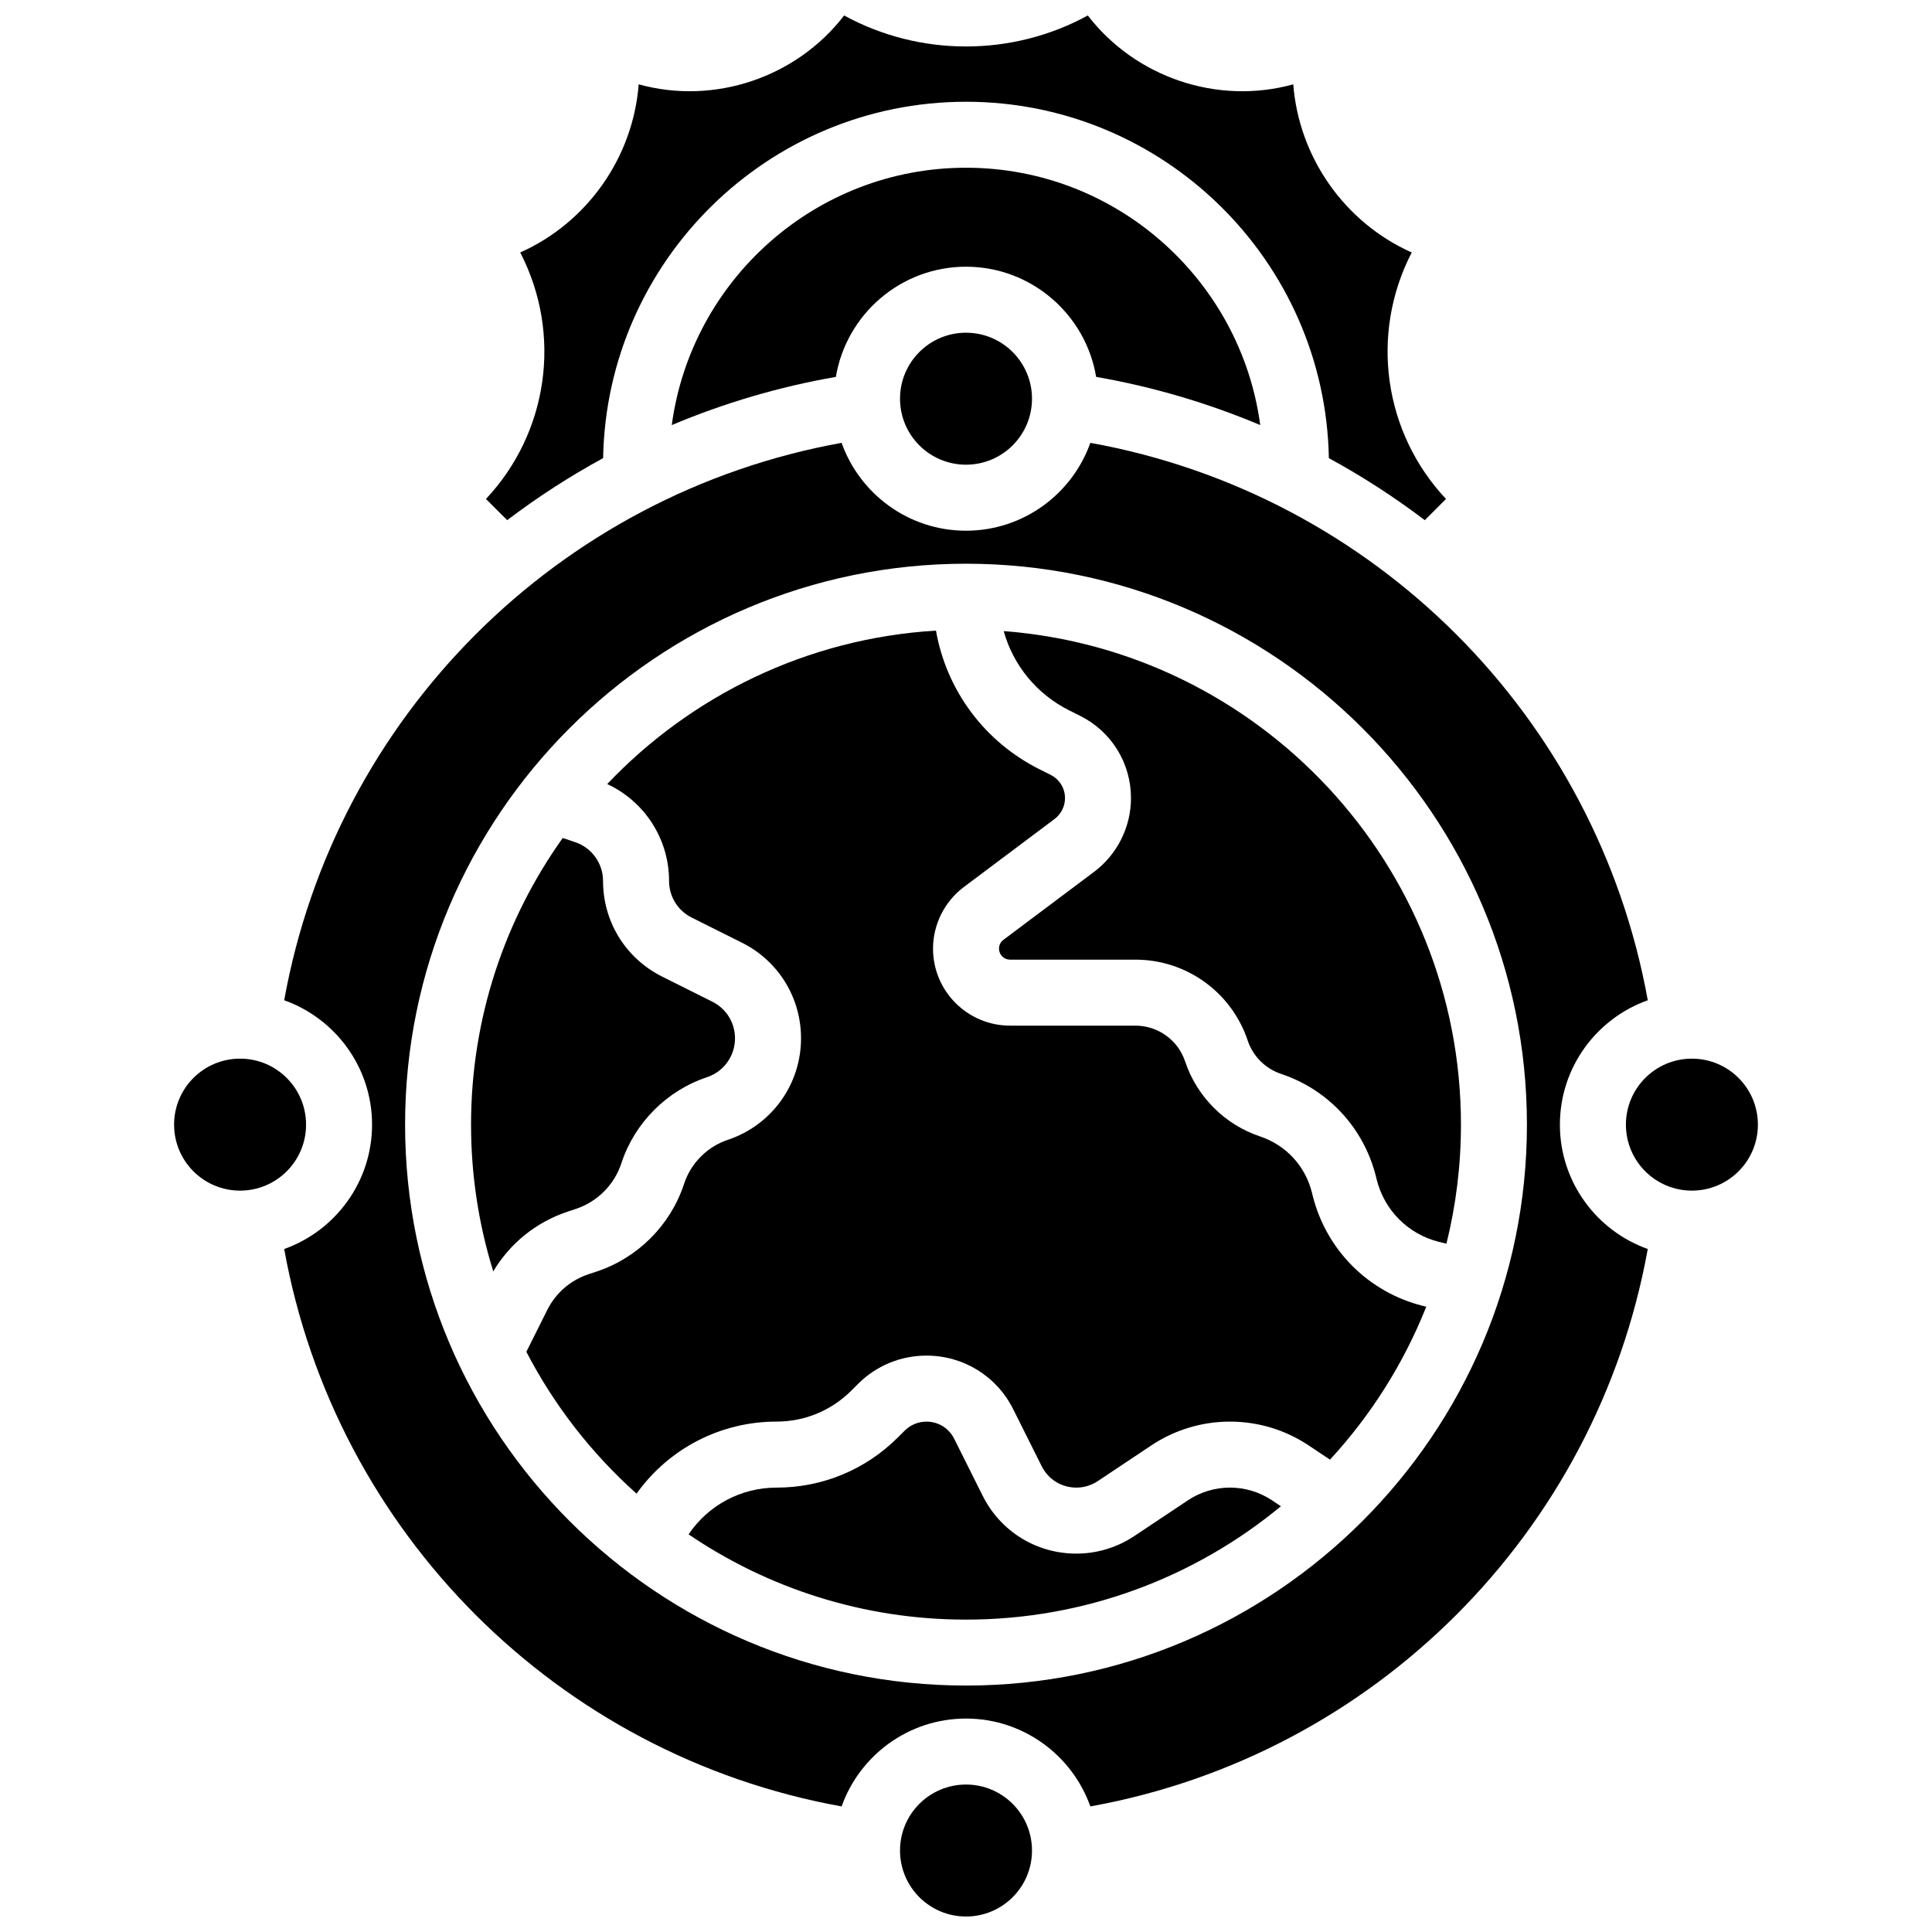 <?xml version="1.0" encoding="UTF-8"?>
<!-- Uploaded to: SVG Repo, www.svgrepo.com, Generator: SVG Repo Mixer Tools -->
<svg width="800px" height="800px" version="1.1" viewBox="144 144 512 512" xmlns="http://www.w3.org/2000/svg">
 <defs>
  <clipPath id="b">
   <path d="m382 616h36v35.902h-36z"/>
  </clipPath>
  <clipPath id="a">
   <path d="m272 148.09h256v133.91h-256z"/>
  </clipPath>
 </defs>
 <g clip-path="url(#b)">
  <path d="m417.49 634.41c0 9.66-7.832 17.488-17.488 17.488-9.66 0-17.488-7.828-17.488-17.488 0-9.656 7.828-17.488 17.488-17.488 9.656 0 17.488 7.832 17.488 17.488"/>
 </g>
 <path d="m417.49 249.66c0 9.66-7.832 17.488-17.488 17.488-9.66 0-17.488-7.828-17.488-17.488 0-9.66 7.828-17.488 17.488-17.488 9.656 0 17.488 7.828 17.488 17.488"/>
 <path d="m225.11 442.04c0 9.66-7.832 17.488-17.488 17.488-9.66 0-17.488-7.828-17.488-17.488 0-9.66 7.828-17.488 17.488-17.488 9.656 0 17.488 7.828 17.488 17.488"/>
 <path d="m609.86 442.04c0 9.66-7.832 17.488-17.488 17.488-9.66 0-17.488-7.828-17.488-17.488 0-9.66 7.828-17.488 17.488-17.488 9.656 0 17.488 7.828 17.488 17.488"/>
 <path d="m296.67 464.35c5.617-1.871 10.086-6.344 11.957-11.957l0.094-0.281c3.543-10.633 12.008-19.098 22.645-22.645 4.438-1.48 7.418-5.617 7.418-10.293 0-4.137-2.297-7.856-5.996-9.707l-13.312-6.656c-9.664-4.836-15.664-14.547-15.664-25.348 0-4.676-2.981-8.812-7.418-10.293l-3.269-1.09c-15.289 21.445-24.293 47.672-24.293 75.957 0 13.535 2.062 26.594 5.887 38.887 4.461-7.473 11.363-13.047 19.707-15.828z"/>
 <g clip-path="url(#a)">
  <path d="m278.41 281.85c8.07-6.125 16.57-11.617 25.422-16.438 0.934-52.238 43.711-94.445 96.164-94.445s95.23 42.207 96.164 94.445c8.855 4.824 17.355 10.316 25.426 16.441l5.621-5.621c-16.438-17.48-20.316-43.598-9.086-65.32-17.828-7.977-29.887-25.223-31.395-44.562-20.121 5.57-41.855-1.875-54.445-18.25-20.012 10.953-44.562 10.953-64.574 0-12.594 16.375-34.316 23.82-54.445 18.25-1.508 19.34-13.566 36.59-31.395 44.562 11.23 21.727 7.352 47.84-9.086 65.32z"/>
 </g>
 <path d="m434.49 243.88c14.973 2.606 29.559 6.902 43.488 12.77-5.152-38.445-38.145-68.199-77.977-68.199s-72.824 29.754-77.977 68.199c13.926-5.867 28.516-10.164 43.488-12.77 2.762-16.543 17.176-29.199 34.492-29.199 17.312 0.004 31.723 12.656 34.484 29.199z"/>
 <path d="m469.95 538.23c-3.988 0-7.852 1.168-11.168 3.383l-14.172 9.449c-4.57 3.047-9.891 4.66-15.383 4.66-10.574 0-20.082-5.875-24.809-15.332l-7.555-15.113c-1.398-2.797-4.207-4.531-7.332-4.531-2.188 0-4.25 0.852-5.797 2.402l-1.734 1.734c-8.609 8.609-20.059 13.352-32.234 13.352-9.363 0-18.051 4.625-23.285 12.383 20.984 14.258 46.297 22.598 73.523 22.598 31.672 0 60.758-11.285 83.449-30.043l-2.324-1.551c-3.328-2.223-7.191-3.391-11.18-3.391z"/>
 <path d="m491.88 460.87-0.219-0.879c-1.75-6.996-6.883-12.539-13.73-14.824-9.324-3.109-16.746-10.531-19.855-19.855-1.895-5.688-7.199-9.508-13.191-9.508h-33.223c-11.25 0-20.402-9.152-20.402-20.402 0-6.387 3.051-12.488 8.16-16.324l24.059-18.043c1.727-1.297 2.758-3.359 2.758-5.519 0-2.629-1.461-4.992-3.812-6.172l-2.867-1.434c-14.723-7.359-24.738-20.996-27.516-36.793-34.207 2.059-64.922 17.281-87.125 40.664 9.914 4.606 16.391 14.547 16.391 25.676 0 4.137 2.297 7.856 5.996 9.707l13.312 6.656c9.664 4.832 15.664 14.547 15.664 25.348 0 12.219-7.785 23.023-19.379 26.887-5.441 1.812-9.77 6.144-11.582 11.582l-0.094 0.281c-3.606 10.809-12.211 19.414-23.02 23.02l-2.25 0.75c-4.793 1.598-8.676 4.965-10.934 9.484l-5.531 11.066c7.394 14.254 17.332 26.984 29.203 37.594 8.551-11.977 22.289-19.094 37.07-19.094 7.504 0 14.559-2.922 19.867-8.23l1.734-1.734c4.852-4.852 11.305-7.523 18.164-7.523 9.793 0 18.598 5.441 22.977 14.199l7.555 15.113c1.746 3.496 5.262 5.668 9.168 5.668 2.031 0 3.996-0.594 5.684-1.719l14.172-9.449c6.199-4.133 13.414-6.32 20.871-6.32 7.453 0 14.672 2.184 20.871 6.32l5.637 3.758c10.816-11.742 19.52-25.449 25.508-40.527l-0.895-0.223c-14.41-3.606-25.598-14.793-29.195-29.199z"/>
 <path d="m557.39 442.04c0-15.188 9.734-28.141 23.285-32.961-13.566-75.188-72.535-134.16-147.72-147.72-4.82 13.555-17.773 23.285-32.961 23.285s-28.137-9.734-32.961-23.285c-75.184 13.566-134.15 72.539-147.72 147.72 13.551 4.82 23.285 17.773 23.285 32.961s-9.734 28.137-23.285 32.961c13.566 75.184 72.539 134.16 147.72 147.72 4.824-13.555 17.773-23.285 32.961-23.285s28.141 9.734 32.961 23.285c75.188-13.57 134.15-72.539 147.72-147.72-13.555-4.824-23.289-17.773-23.289-32.961zm-157.39 148.65c-81.969 0-148.65-66.688-148.65-148.65 0-81.969 66.688-148.65 148.65-148.65 81.969 0 148.65 66.688 148.65 148.65 0 81.969-66.688 148.65-148.65 148.65z"/>
 <path d="m409.99 311.25c2.512 9.023 8.703 16.68 17.387 21.023l2.867 1.434c8.312 4.156 13.477 12.516 13.477 21.812 0 7.637-3.648 14.93-9.754 19.508l-24.059 18.043c-0.73 0.547-1.164 1.418-1.164 2.332 0 1.609 1.309 2.914 2.914 2.914h33.223c13.535 0 25.504 8.629 29.785 21.469 1.379 4.129 4.668 7.418 8.797 8.797 12.551 4.184 21.957 14.344 25.168 27.176l0.219 0.879c2.031 8.121 8.34 14.434 16.469 16.465l2 0.5c2.508-10.113 3.848-20.684 3.848-31.559 0-68.969-53.5-125.67-121.18-130.79z"/>
</svg>